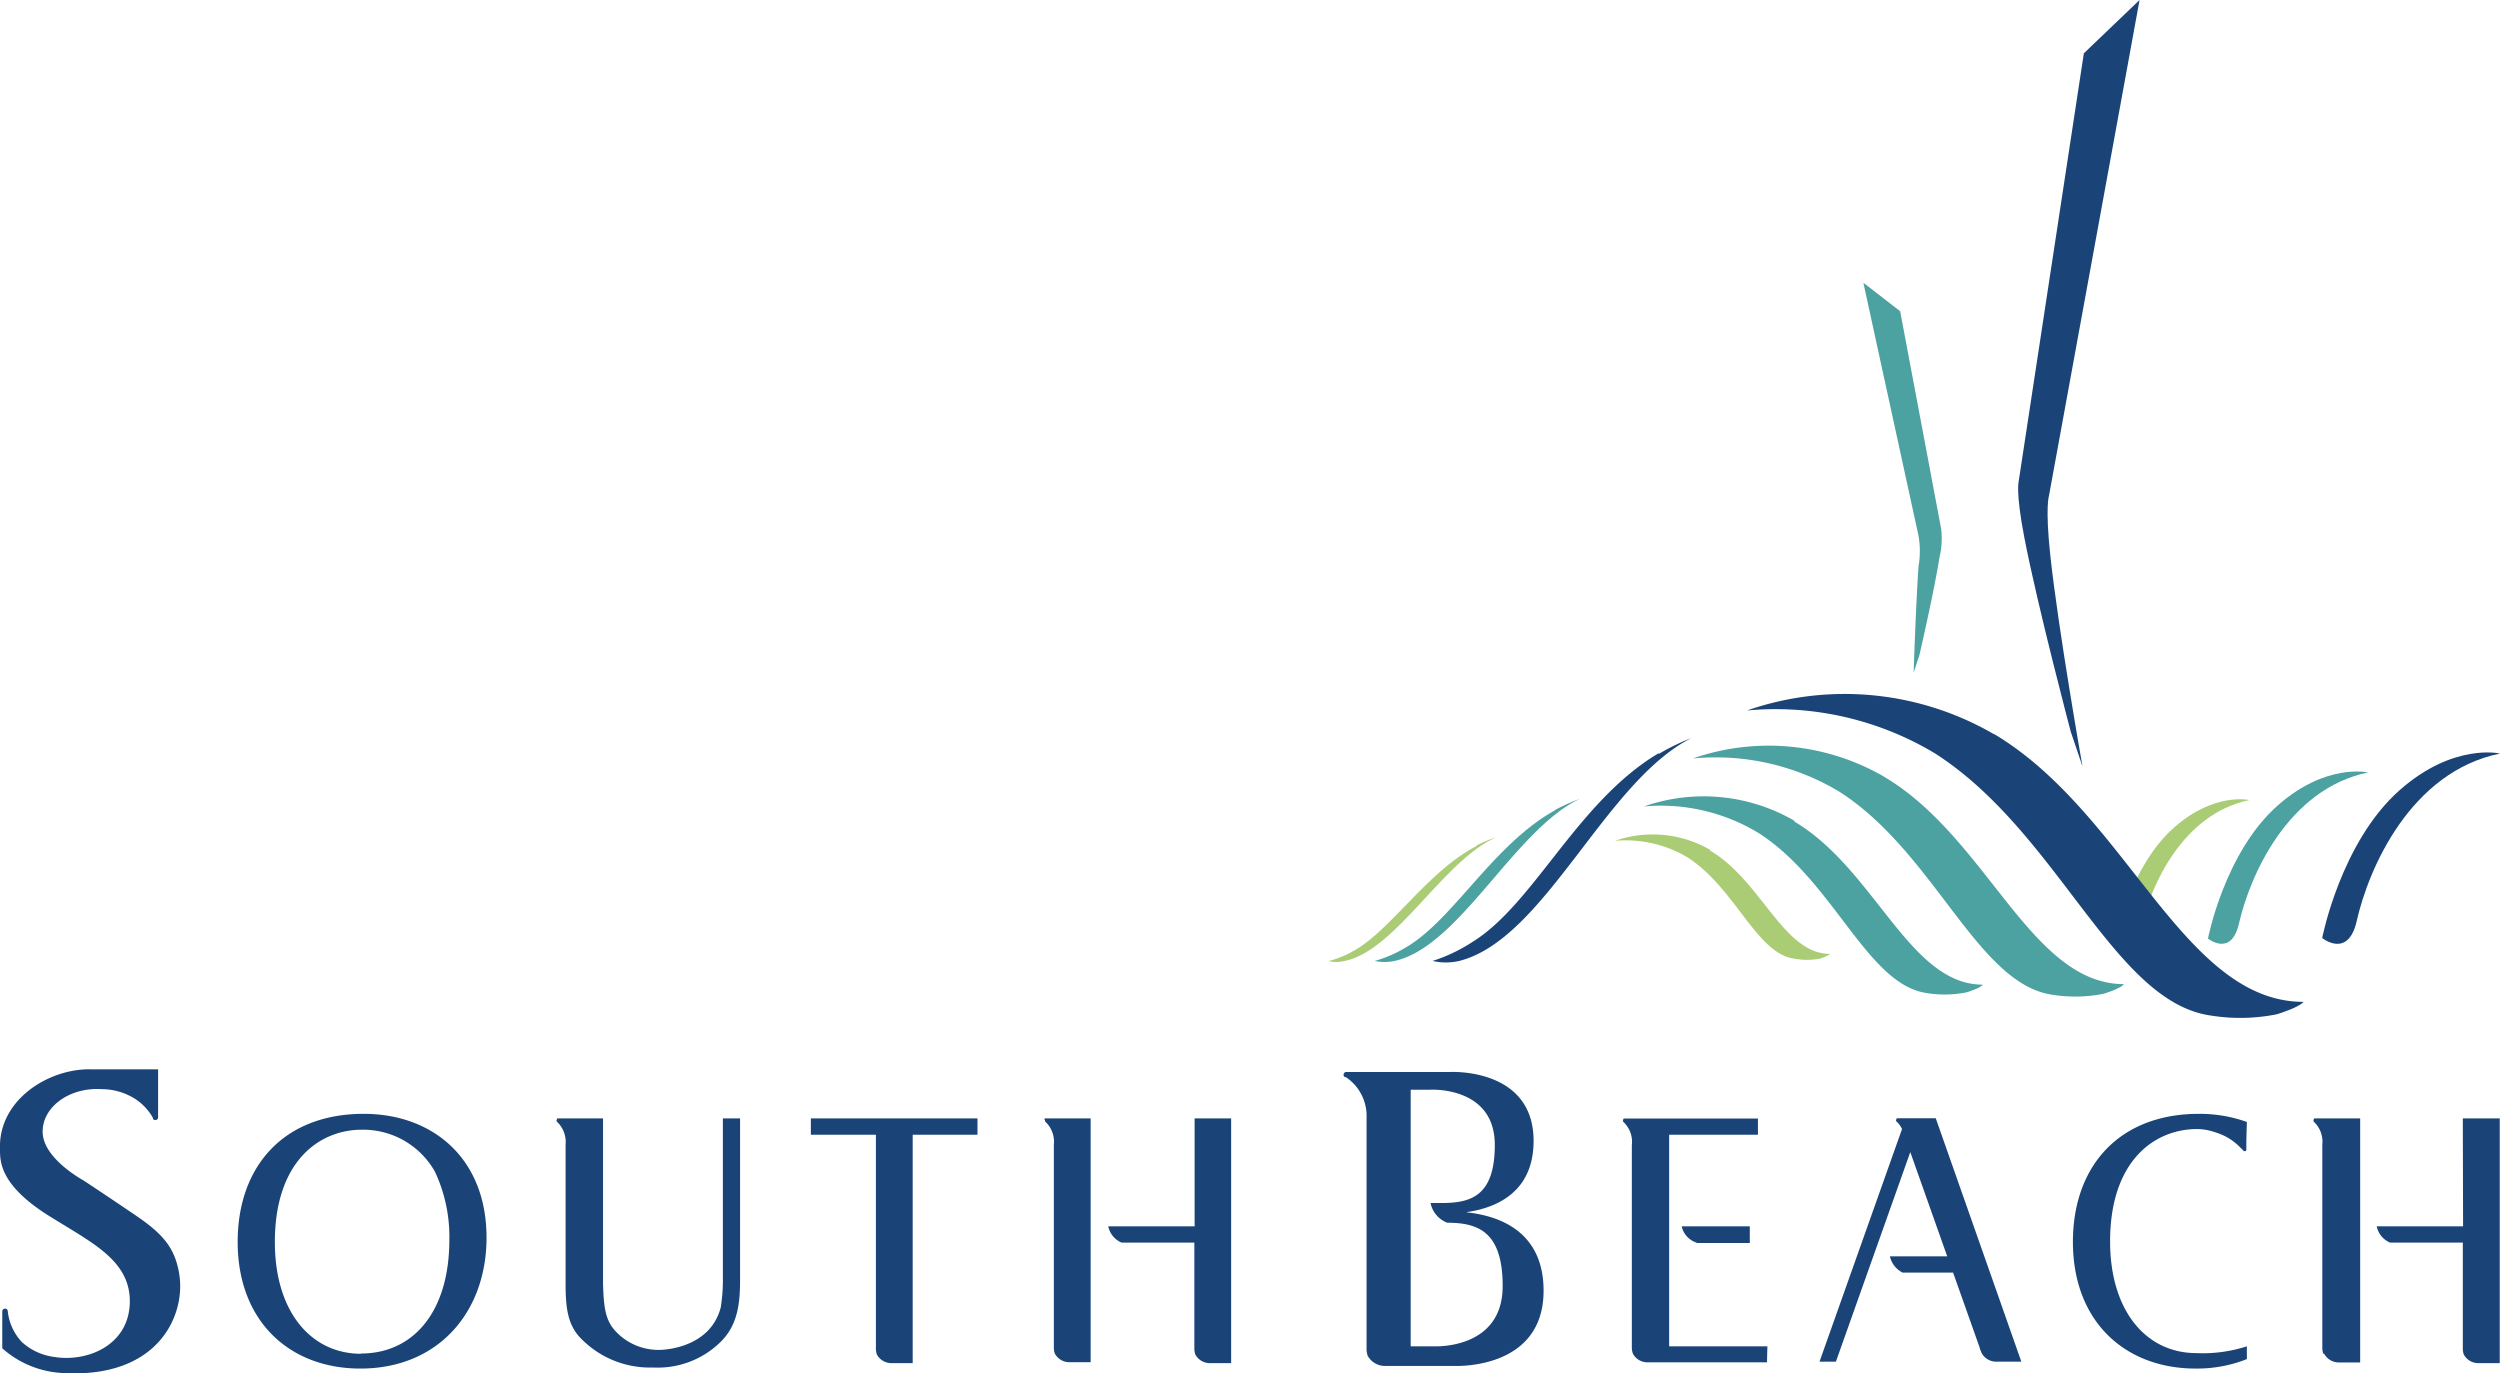 <svg xmlns="http://www.w3.org/2000/svg" viewBox="0 0 187.55 103">
  <defs>
    <style>
      .cls-1 {
        fill: #1a4478;
      }

      .cls-2 {
        fill: #aacc74;
      }

      .cls-3 {
        fill: #4ba2a0;
      }
    </style>
  </defs>
  <g id="Layer_2" data-name="Layer 2">
    <g id="_3" data-name="3">
      <g>
        <path class="cls-1" d="M13.44,95.52c-.31-1.72-1-2.77-3-4.16-1.82-1.25-4.17-2.8-4.17-2.8S3.38,87,3.21,85.1s1.86-3.57,4.47-3.39a4.7,4.7,0,0,1,2.49.75,4.05,4.05,0,0,1,1.3,1.4l0,.06a.19.19,0,0,0,.23.1.19.19,0,0,0,.16-.2v-3.6H6.79c-3.11-.06-6.93,2.27-6.79,6,0,.91,0,2.63,3.48,4.87,3.26,2.07,6.24,3.36,6.26,6.51,0,3.31-3.17,4.6-5.66,4.2a4.48,4.48,0,0,1-2.43-1.11A4,4,0,0,1,.58,98.34a.19.19,0,0,0-.24-.16.2.2,0,0,0-.17.2v2.77A7.36,7.36,0,0,0,4.64,103c7.36.46,9.32-4.47,8.8-7.45"/>
        <path class="cls-1" d="M27.29,83.56c-6,0-9.46,3.93-9.46,9.61,0,5.93,3.87,9.5,9.21,9.5,5.84,0,9.46-4.24,9.46-9.82,0-6-4.09-9.29-9.21-9.29m-.2,18c-3.77,0-6.47-3.17-6.47-8.38,0-6,3.28-8.43,6.54-8.43a6.19,6.19,0,0,1,5.47,3.15A11.5,11.5,0,0,1,33.71,93c0,5.47-2.75,8.54-6.62,8.54"/>
        <path class="cls-1" d="M89.62,92H83.14a1.7,1.7,0,0,0,1,1.22h5.46v8a1.61,1.61,0,0,0,.07.39,1.24,1.24,0,0,0,1.18.65h1.51V83.9H89.62Z"/>
        <path class="cls-1" d="M54.23,95.85a13,13,0,0,1-.16,2.23c-.76,2.94-4,3.19-4.64,3.19a4.4,4.4,0,0,1-3.33-1.49c-.7-.8-.81-1.8-.86-3.46V83.9H41.85s-.07,0-.08.1a.17.17,0,0,0,0,.14l0,0a2.08,2.08,0,0,1,.66,1.73V96.25h0c0,1.75.13,3,1,4A7.22,7.22,0,0,0,49,102.59a6.72,6.72,0,0,0,5-1.86c1.3-1.24,1.52-2.82,1.52-4.69V83.9H54.23Z"/>
        <path class="cls-1" d="M60.83,85.13h4.88v16a1.48,1.48,0,0,0,.07.48,1.24,1.24,0,0,0,1.18.65h1.51V85.13h4.86V83.9H60.83Z"/>
        <path class="cls-1" d="M78.41,84a.17.17,0,0,0,0,.14l0,0a2.06,2.06,0,0,1,.65,1.74v15.18a1.48,1.48,0,0,0,.07.48,1.24,1.24,0,0,0,1.18.65h1.51V83.9h-3.4s-.07,0-.08.1"/>
        <path class="cls-1" d="M174.36,101.56a1.26,1.26,0,0,0,1.18.65h1.52V83.9h-3.41s-.07,0-.08.1a.17.17,0,0,0,0,.14l0,0a2.06,2.06,0,0,1,.65,1.74v15.19h0a1.48,1.48,0,0,0,.07.48"/>
        <path class="cls-1" d="M168.56,84.17a10.49,10.49,0,0,0-3.59-.61c-6,0-9.46,3.93-9.46,9.61,0,5.93,3.87,9.5,9.21,9.5a10.14,10.14,0,0,0,3.84-.71V101a10.71,10.71,0,0,1-3.79.51c-3.77,0-6.47-3.17-6.47-8.38,0-6,3.28-8.43,6.55-8.43a4.33,4.33,0,0,1,1.38.26,4.26,4.26,0,0,1,1.86,1.15s0,0,0,0a1.79,1.79,0,0,1,.2.2l0,0a.16.16,0,0,0,.14.05.11.11,0,0,0,.09-.09V85.6h0Z"/>
        <path class="cls-1" d="M184.78,92H178.3a1.7,1.7,0,0,0,1,1.22h5.46v8a1.61,1.61,0,0,0,.07.39,1.24,1.24,0,0,0,1.18.65h1.52V83.9h-2.77Z"/>
        <path class="cls-1" d="M145.22,83.89h-2.88a.09.09,0,0,0-.08.09.14.14,0,0,0,0,.14l0,0a1.71,1.71,0,0,1,.43.58v0l-6.19,17.45h1.23l5.58-15.72,2.77,7.82h-4.3a1.82,1.82,0,0,0,.95,1.22h3.79l2,5.64c0,.09.09.24.14.39a1.24,1.24,0,0,0,1.18.65h1.8Z"/>
        <path class="cls-1" d="M132.59,101h-7.37V85.13h6.66V83.91h-9.3v0s0,0,0,0h-.73s-.07,0-.08.1a.17.17,0,0,0,0,.14,0,0,0,0,1,0,0,2.05,2.05,0,0,1,.65,1.76v15.24a1.41,1.41,0,0,0,.08.4,1.23,1.23,0,0,0,1.17.65h8.89Z"/>
        <path class="cls-1" d="M110.05,90.93c2.22-.32,5-1.5,5-5.34,0-5.54-6.31-5.17-6.31-5.17H101a.21.21,0,0,0-.2.16.2.2,0,0,0,.11.23l.06,0a3.49,3.49,0,0,1,1.55,3v.47h0v16.84l0,0a1.65,1.65,0,0,0,.08.58,1.48,1.48,0,0,0,1.41.77h5s6.79.4,6.79-5.64c0-4.45-3.32-5.62-5.77-5.88M107.53,101h-1.7V81.75h1.46s4.85-.29,4.85,4.14c0,3.85-1.8,4.36-4,4.36h-.82a2,2,0,0,0,1.26,1.48c2.32,0,4.15.68,4.15,4.75,0,4.84-5.22,4.52-5.22,4.52"/>
        <path class="cls-1" d="M127.27,93.25h4V92h-5.11a1.66,1.66,0,0,0,1.14,1.23"/>
        <path class="cls-2" d="M128.3,63.76a8.61,8.61,0,0,0-7.15-.68,9,9,0,0,1,5.46,1.25c3.58,2.3,5.16,7.21,8,7.59a5.27,5.27,0,0,0,1.91,0c.69-.22.76-.36.76-.36-3.5,0-5.12-5.47-9-7.76"/>
        <path class="cls-3" d="M134.61,61.57a13.58,13.58,0,0,0-11.28-1.07,14.12,14.12,0,0,1,8.61,2c5.65,3.63,8.14,11.37,12.61,12a8.28,8.28,0,0,0,3-.06c1.1-.35,1.2-.57,1.2-.57-5.51,0-8.07-8.63-14.14-12.24"/>
        <path class="cls-2" d="M158.72,70.48s1.46,1.18,1.95-1c.67-3,3.05-8.42,8.08-9.46,0,0-2.63-.61-5.65,2.06-3.34,2.95-4.38,8.35-4.38,8.35"/>
        <path class="cls-3" d="M141.35,58.27A17.29,17.29,0,0,0,127,56.9,18,18,0,0,1,138,59.4c7.18,4.61,10.35,14.46,16,15.23a10.78,10.78,0,0,0,3.82-.08c1.4-.44,1.52-.72,1.52-.72-7,0-10.26-11-18-15.56"/>
        <path class="cls-3" d="M165.64,70.41s1.75,1.42,2.33-1.14c.82-3.58,3.66-10.08,9.68-11.32,0,0-3.14-.73-6.77,2.47-4,3.53-5.24,10-5.24,10"/>
        <path class="cls-1" d="M149.57,55.07a22.29,22.29,0,0,0-18.51-1.77,23.22,23.22,0,0,1,14.12,3.23c9.27,5.95,13.37,18.66,20.7,19.66a13.9,13.9,0,0,0,4.93-.1c1.8-.57,2-.93,2-.93-9.05,0-13.25-14.16-23.21-20.09"/>
        <path class="cls-1" d="M174.21,70.37s1.94,1.58,2.59-1.27c.9-4,4.06-11.2,10.75-12.57,0,0-3.49-.82-7.52,2.74-4.43,3.91-5.82,11.1-5.82,11.1"/>
        <path class="cls-1" d="M155.35,54.9s-2.49-9.41-3.49-14.6c-.65-3.37-.42-4.18-.42-4.18L156.33,4l4.18-4-6.79,37.16s-.3.83.09,4.47c.6,5.61,2.42,15.87,2.42,15.87Z"/>
        <path class="cls-3" d="M144,49.12s1.09-4.71,1.5-7.31a6.14,6.14,0,0,0,.13-2.11l-3.08-16.35-2.76-2.14,4.14,19a6.65,6.65,0,0,1,0,2.26c-.2,2.82-.37,8-.37,8Z"/>
        <path class="cls-1" d="M124.41,56.52c-6.08,3.62-9.33,11.29-13.94,14.14a12.28,12.28,0,0,1-3,1.43,4.48,4.48,0,0,0,2,0c6.43-1.62,10.94-13.47,17.42-16.72a15.93,15.93,0,0,0-2.43,1.18"/>
        <path class="cls-2" d="M110.77,63.47c-3.72,1.93-6.45,6.36-9.27,7.89a7.22,7.22,0,0,1-1.84.74,2.58,2.58,0,0,0,1.17,0c3.86-.73,7.47-7.58,11.41-9.28a8.33,8.33,0,0,0-1.47.61"/>
        <path class="cls-3" d="M116.67,60.78C112,63.36,109,69.05,105.44,71.09a9.39,9.39,0,0,1-2.31,1,3.53,3.53,0,0,0,1.49,0c4.87-1.06,9-9.86,13.9-12.16a13.54,13.54,0,0,0-1.85.83"/>
      </g>
    </g>
  </g>
</svg>
